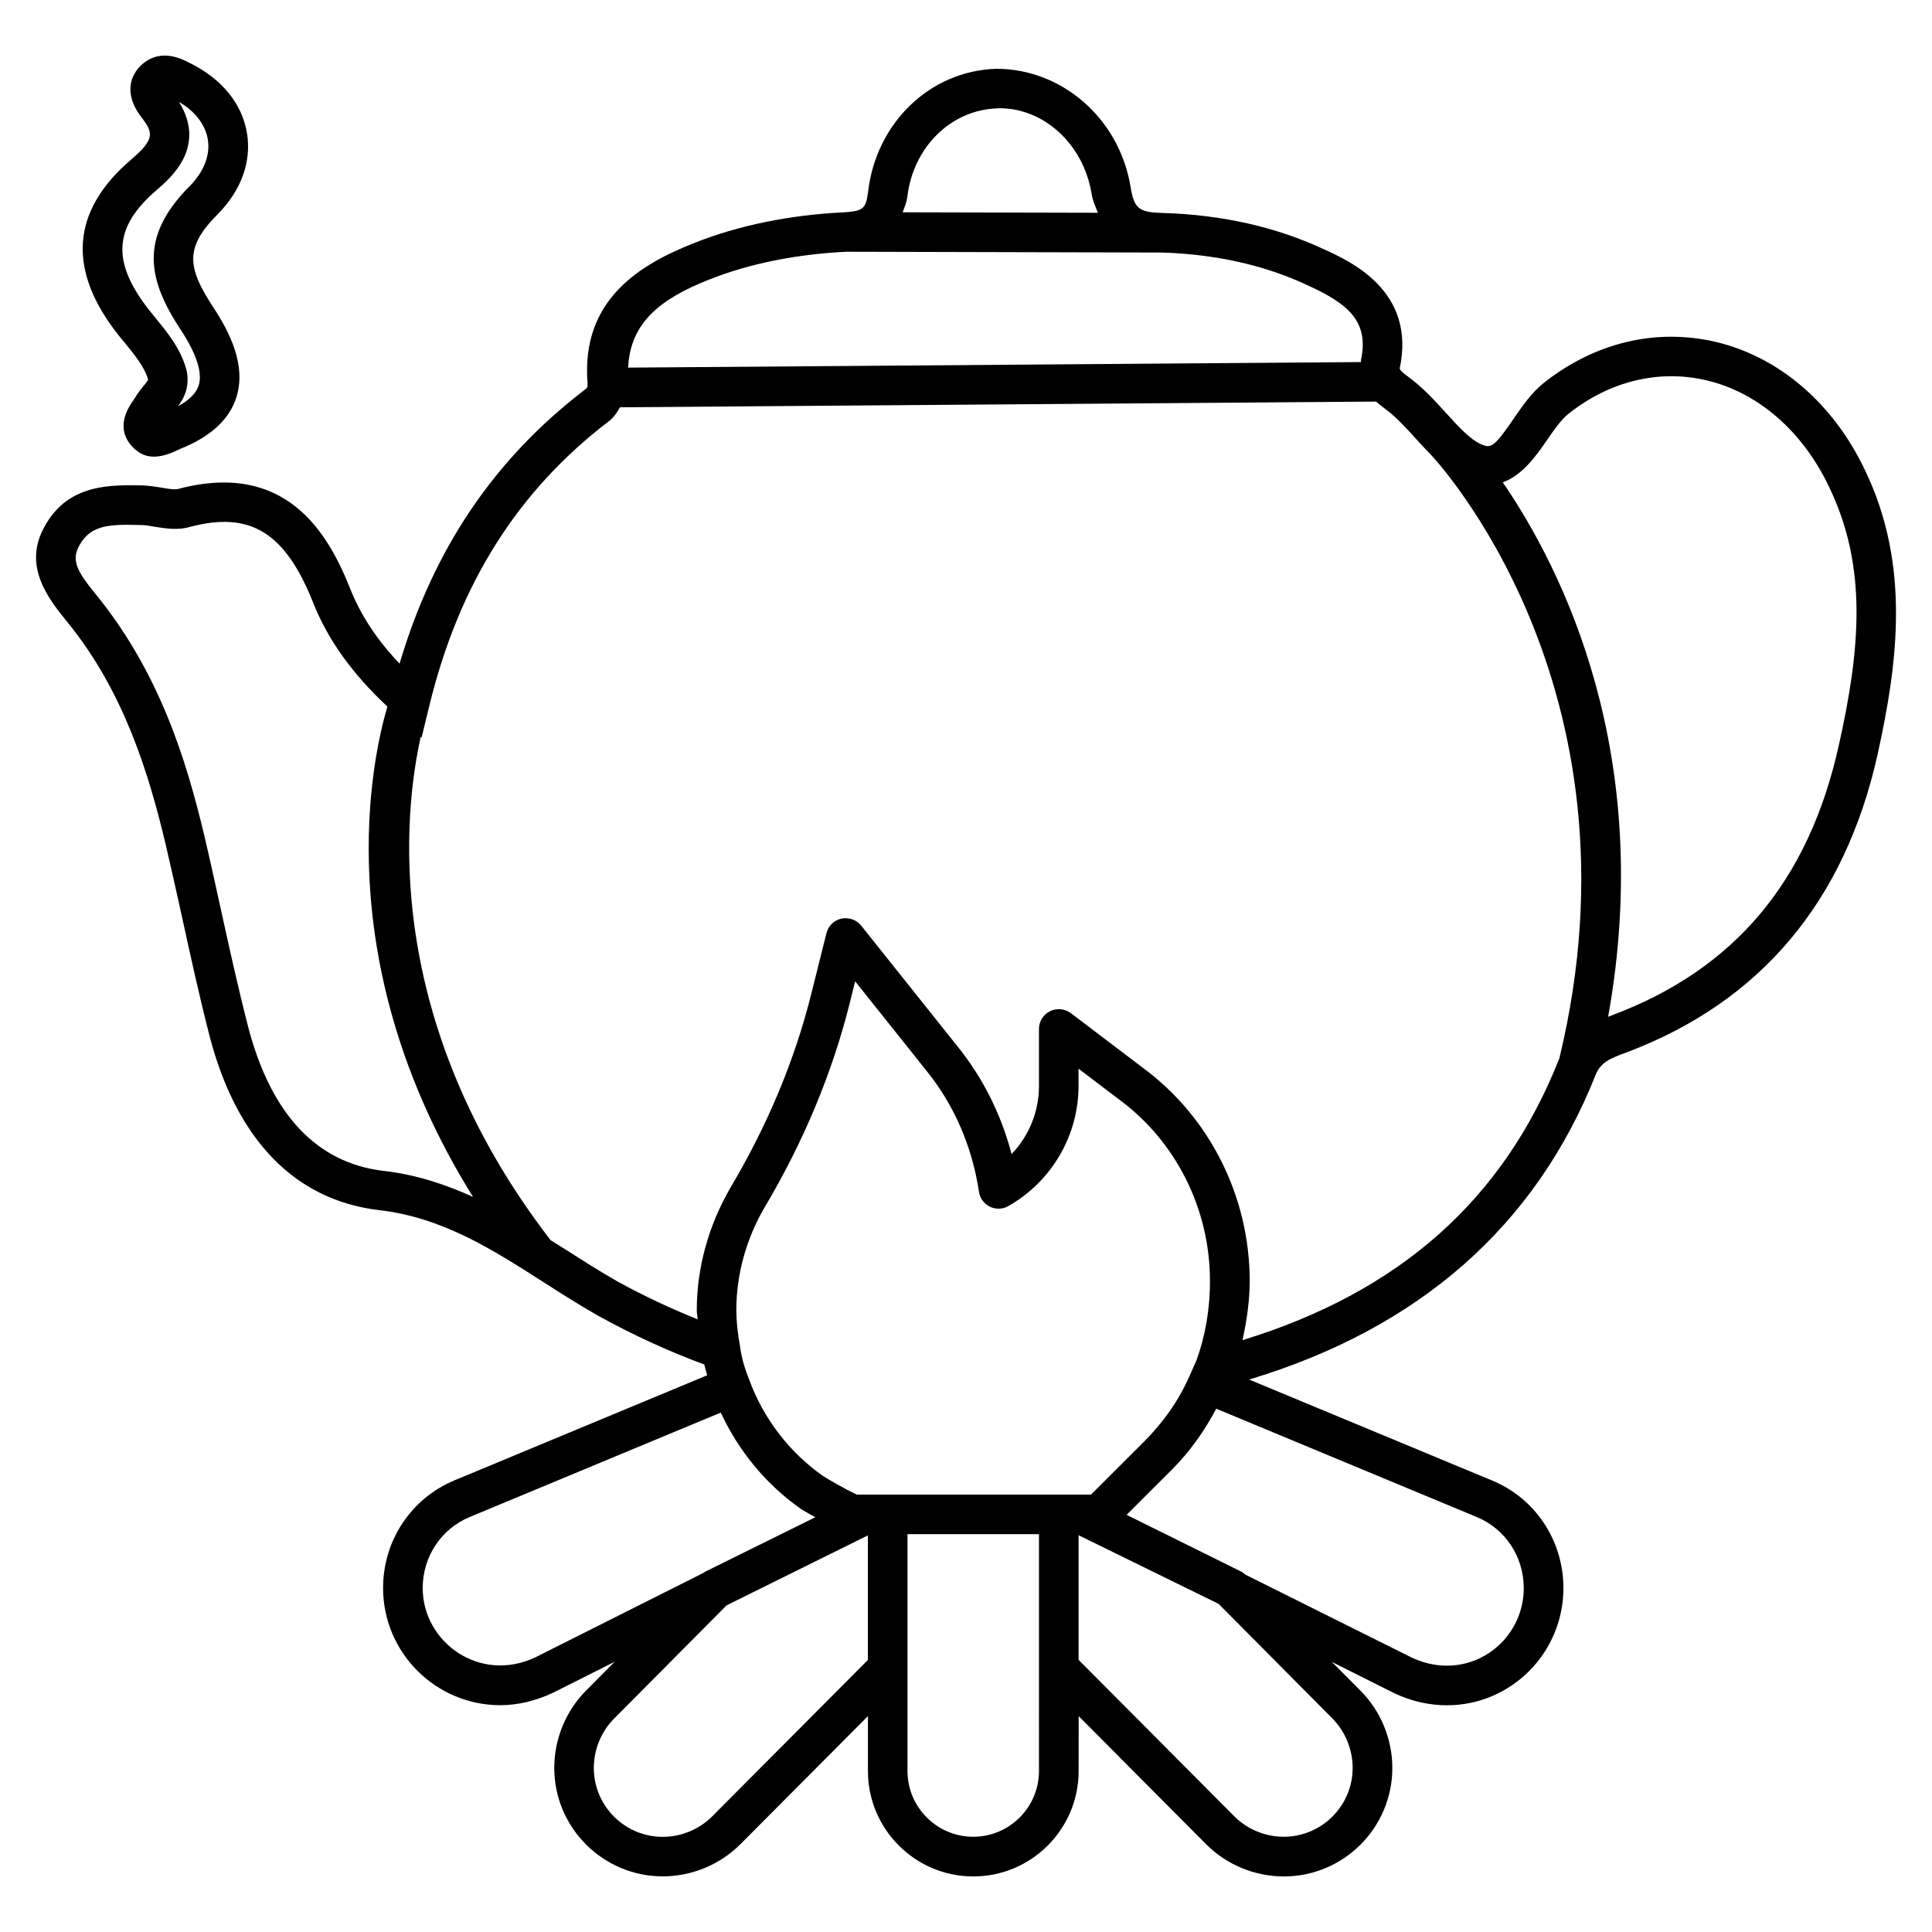 <?xml version="1.0" encoding="UTF-8"?>
<!-- Uploaded to: ICON Repo, www.svgrepo.com, Generator: ICON Repo Mixer Tools -->
<svg fill="#000000" width="800px" height="800px" version="1.1" viewBox="144 144 512 512" xmlns="http://www.w3.org/2000/svg">
 <g>
  <path d="m638.2 268.52c-8.355-17.633-22.82-30.02-39.652-33.945-15.766-3.633-31.887 0.188-45.426 10.895-3.234 2.582-5.648 6.086-7.957 9.445-3.777 5.481-5.562 7.914-7.578 7.199-3.297-0.859-6.801-4.723-10.496-8.797-2.918-3.234-5.961-6.57-9.992-9.551-0.754-0.547-2.016-1.469-2.164-2.121 4.387-20.531-12.992-28.383-20.34-31.699-12.512-5.816-26.766-9.027-42.383-9.508-6.445-0.168-7.66-1.133-8.605-6.949-3.043-18.324-18.391-31.277-35.562-31.258-17.59 0.523-31.906 14.316-34.008 32.707-0.586 4.387-1.301 4.977-6.172 5.312-14.695 0.715-28.109 3.465-39.887 8.145-14.105 5.57-30.059 14.848-28.273 37.16 0.062 1.031-0.043 1.199-0.695 1.703-23.93 18.281-40.07 42.086-49.121 72.609-6.066-6.383-10.305-12.848-13.141-19.984-5.898-14.84-17.066-33.734-45.301-26.367-1.051 0.355-2.961 0.02-4.828-0.316-1.426-0.227-2.832-0.457-4.805-0.562-8.273-0.125-19.586-0.547-25.844 10.621-6.234 10.707 0.988 19.566 5.922 25.652 14.945 18.348 21.559 40.117 26.031 58.965 1.512 6.465 2.938 12.91 4.367 19.398 2.332 10.664 4.68 21.371 7.43 31.992 7.242 27.078 22.652 42.781 44.586 45.406 16.836 1.93 29.914 10.266 43.746 19.125 4.68 3 9.383 5.984 14.336 8.816 9.867 5.457 19.125 9.613 28.254 12.992 0.211 0.922 0.504 1.91 0.777 2.856l-66.902 27.816c-11.547 4.766-18.996 15.977-18.996 28.57 0 17.109 13.938 31.047 31.066 31.047 4.535 0 9.301-1.113 13.918-3.273l16.375-8.23-7.535 7.598c-5.375 5.375-8.461 12.848-8.461 20.508 0 15.871 12.91 28.758 28.758 28.758 7.641 0 15.113-3.086 20.508-8.461l33.859-34.008v14.57c0 15.387 12.531 27.918 27.918 27.918s27.918-12.531 27.918-27.918l0.008-14.566 33.859 34.027c5.375 5.375 12.848 8.461 20.508 8.461 15.848 0 28.758-12.891 28.758-28.758 0-7.641-3.086-15.137-8.461-20.488l-7.578-7.621 16.52 8.293c4.535 2.141 9.238 3.211 14 3.211 17.023 0 30.859-13.938 30.859-31.047 0-12.617-7.453-23.824-18.977-28.551l-64.32-26.723c44.922-13.52 75.969-40.641 91.902-80.926 1.344-3.066 3.504-4.113 8.188-5.793 35.434-13.371 57.77-39.926 66.461-78.93 5.383-24.328 8.762-50.277-3.371-75.426zm-229.84-95.805c0.211 0 0.418-0.02 0.629-0.02 11.734 0 22.105 9.574 24.266 22.484 0.355 2.164 1.07 3.59 1.699 5.207l-51.746-0.125c0.441-1.301 1.008-2.371 1.238-4.051 1.539-13.254 11.594-23.121 23.914-23.496zm-76.516 45.406c10.664-4.242 22.902-6.719 36.441-7.41l83.633 0.211c14.168 0.441 27.039 3.297 38.309 8.543 11.062 4.996 16.648 9.676 14.441 19.965-0.043 0.188 0.02 0.336 0 0.523l-194.2 1.469c0.531-12.031 8.719-18.285 21.375-23.301zm-121.96 198.48c-2.707-10.496-5.039-21.055-7.348-31.594-1.426-6.527-2.856-13.035-4.387-19.543-4.766-20.004-11.84-43.18-28.738-63.941-4.828-5.941-6.695-8.965-4.324-13.078 3.043-5.414 7.977-5.562 16.73-5.289 0.988 0.043 2.016 0.23 3.066 0.418 2.938 0.461 6.277 1.027 9.488 0.043 16.039-4.199 25.211 1.492 32.645 20.152 3.906 9.867 10.434 18.871 19.648 27.48-3.969 13.371-16.121 67.637 22.691 129.94-7.285-3.297-15.051-5.918-23.824-6.906-17.535-2.121-29.543-14.82-35.648-37.684zm251.17 87.98c-0.379 0.754-0.691 1.512-1.008 2.246l-0.777 1.762c-2.856 6.465-6.824 12.176-12.133 17.508l-14 13.98h-62.094l-2.519-1.258c-2.203-1.195-4.43-2.414-6.422-3.672-8.941-6.277-15.848-15.305-19.566-25.566-1.301-3.234-2.078-6.047-2.434-8.922-0.629-3.359-0.965-6.57-0.965-9.508 0-9.34 2.582-18.746 7.453-27.121 10.348-17.402 17.969-35.664 22.629-54.305l1.406-5.668 19.02 23.848c7.242 8.984 12.008 20.004 13.793 31.93 0.25 1.699 1.324 3.168 2.875 3.945 1.555 0.754 3.402 0.715 4.891-0.148 11.484-6.508 18.621-18.703 18.621-31.867v-4.555l10.664 8.102c0.02 0.02 0.043 0.043 0.062 0.043 15.094 11.082 24.098 29.055 24.098 48.051 0.039 7.488-1.262 14.773-3.594 21.176zm-175.14 78.613c-14.777 6.992-29.871-3.969-29.895-18.324 0-8.332 4.891-15.742 12.512-18.871l66.48-27.648c4.66 10.055 11.922 18.996 21.285 25.566 1.238 0.777 2.519 1.469 3.777 2.164l-28.922 14.297c-0.23 0.105-0.484 0.293-0.754 0.461zm46.793 42.195c-3.422 3.422-8.188 5.394-13.078 5.394-10.078 0-18.262-8.207-18.262-18.262 0-4.871 1.973-9.656 5.394-13.098l29.809-29.996 37.43-18.535v33.02zm86.633-12.051c0 9.613-7.828 17.422-17.422 17.422s-17.422-7.809-17.422-17.422v-62.766h34.848zm83.129-0.84c0 10.055-8.188 18.262-18.262 18.262-4.891 0-9.656-1.973-13.078-5.394l-41.293-41.5v-33.02l37.113 18.199 30.145 30.355c3.402 3.441 5.375 8.23 5.375 13.098zm45.344-47.629c0 11.336-9.133 20.551-20.363 20.551-3.191 0-6.383-0.754-9.406-2.184l-44.082-21.98c-0.379-0.379-0.82-0.672-1.301-0.902l-30.102-14.906 11.965-11.945c4.996-4.996 8.734-10.434 11.797-16.184l68.957 28.676c7.621 3.129 12.535 10.52 12.535 18.875zm-74.543-65.707c1.133-5.144 1.91-10.371 1.91-15.742 0-22.316-10.602-43.41-28.34-56.469l-19.062-14.465c-1.594-1.176-3.738-1.387-5.519-0.504-1.785 0.883-2.918 2.707-2.918 4.703v15.137c0 6.781-2.664 13.246-7.262 18.012-2.75-10.496-7.621-20.215-14.254-28.445l-25.609-32.098c-1.238-1.531-3.211-2.246-5.227-1.848-1.953 0.418-3.484 1.91-3.969 3.863l-3.988 15.953c-4.387 17.633-11.629 34.953-21.477 51.516-5.816 10.055-8.902 21.266-8.902 32.453 0 0.777 0.211 1.617 0.23 2.414-6.926-2.812-13.938-6.023-21.348-10.098-4.746-2.707-9.301-5.625-13.832-8.523-1.238-0.797-2.519-1.555-3.777-2.352-45.258-58.695-38.793-113.82-34.426-133.41l0.23 0.188 2.035-8.375c7.871-32.367 23.445-57.031 47.691-75.527 1.324-1.027 2.098-2.332 2.856-3.609l200.37-1.512c0.902 0.797 1.828 1.512 2.625 2.098 2.75 2.035 5.414 4.977 7.996 7.828 1.238 1.363 2.519 2.75 3.82 4.074 0.586 0.586 58.023 61.277 34.113 160.11-0.02 0.02-0.02 0.043-0.043 0.062-14.801 37.453-42.445 61.824-83.926 74.566zm158.01-157.54c-7.957 35.832-27.562 59.176-59.848 71.352-0.398 0.148-0.84 0.336-1.258 0.484 12.469-69.484-12.133-118.61-27.918-141.63 5.121-1.867 8.754-6.887 11.566-10.98 1.891-2.75 3.84-5.606 5.856-7.199 10.938-8.668 23.891-11.797 36.484-8.879 13.688 3.191 25.566 13.496 32.559 28.254 10.176 21.074 8.371 42.676 2.559 68.602z"/>
  <path d="m177.12 234.92c2.688 3.297 5.227 6.422 6.109 9.613 0 0.273-0.168 0.523-1.09 1.637-0.758 0.883-1.473 1.766-2.731 3.82-1.301 1.848-5.227 7.434-0.105 12.637 1.723 1.766 3.633 2.394 5.5 2.394 2.644 0 5.184-1.219 6.949-2.059 8.059-3.211 13.055-7.809 14.902-13.707 2.078-6.613 0.125-14.336-5.984-23.594-6.988-10.602-7.891-15.953 0.949-24.812 6.297-6.34 9.09-14 7.828-21.602-1.281-7.664-6.551-14.297-15.113-18.535-2.477-1.262-8.312-4.219-13.352 1.008-1.617 1.719-4.828 6.445 0.586 13.477 3.066 3.969 3.504 5.711-2.875 11.148-15.891 13.602-16.961 29.285-3.191 46.602zm8.418-40.578c3.715-3.191 13.289-11.398 5.898-23.324 4.242 2.434 6.992 6.004 7.641 9.949 0.691 4.156-1.051 8.586-4.914 12.469-13.621 13.691-10.766 25.09-2.242 38 4.137 6.277 5.773 11.355 4.746 14.672-0.652 2.059-2.5 3.926-5.504 5.562 1.449-1.91 3.023-4.723 2.414-8.859l-0.102-0.48c-1.367-5.606-4.996-10.078-8.23-14.023l-1.512-1.867c-10.266-12.934-9.742-22.23 1.805-32.098z"/>
 </g>
</svg>